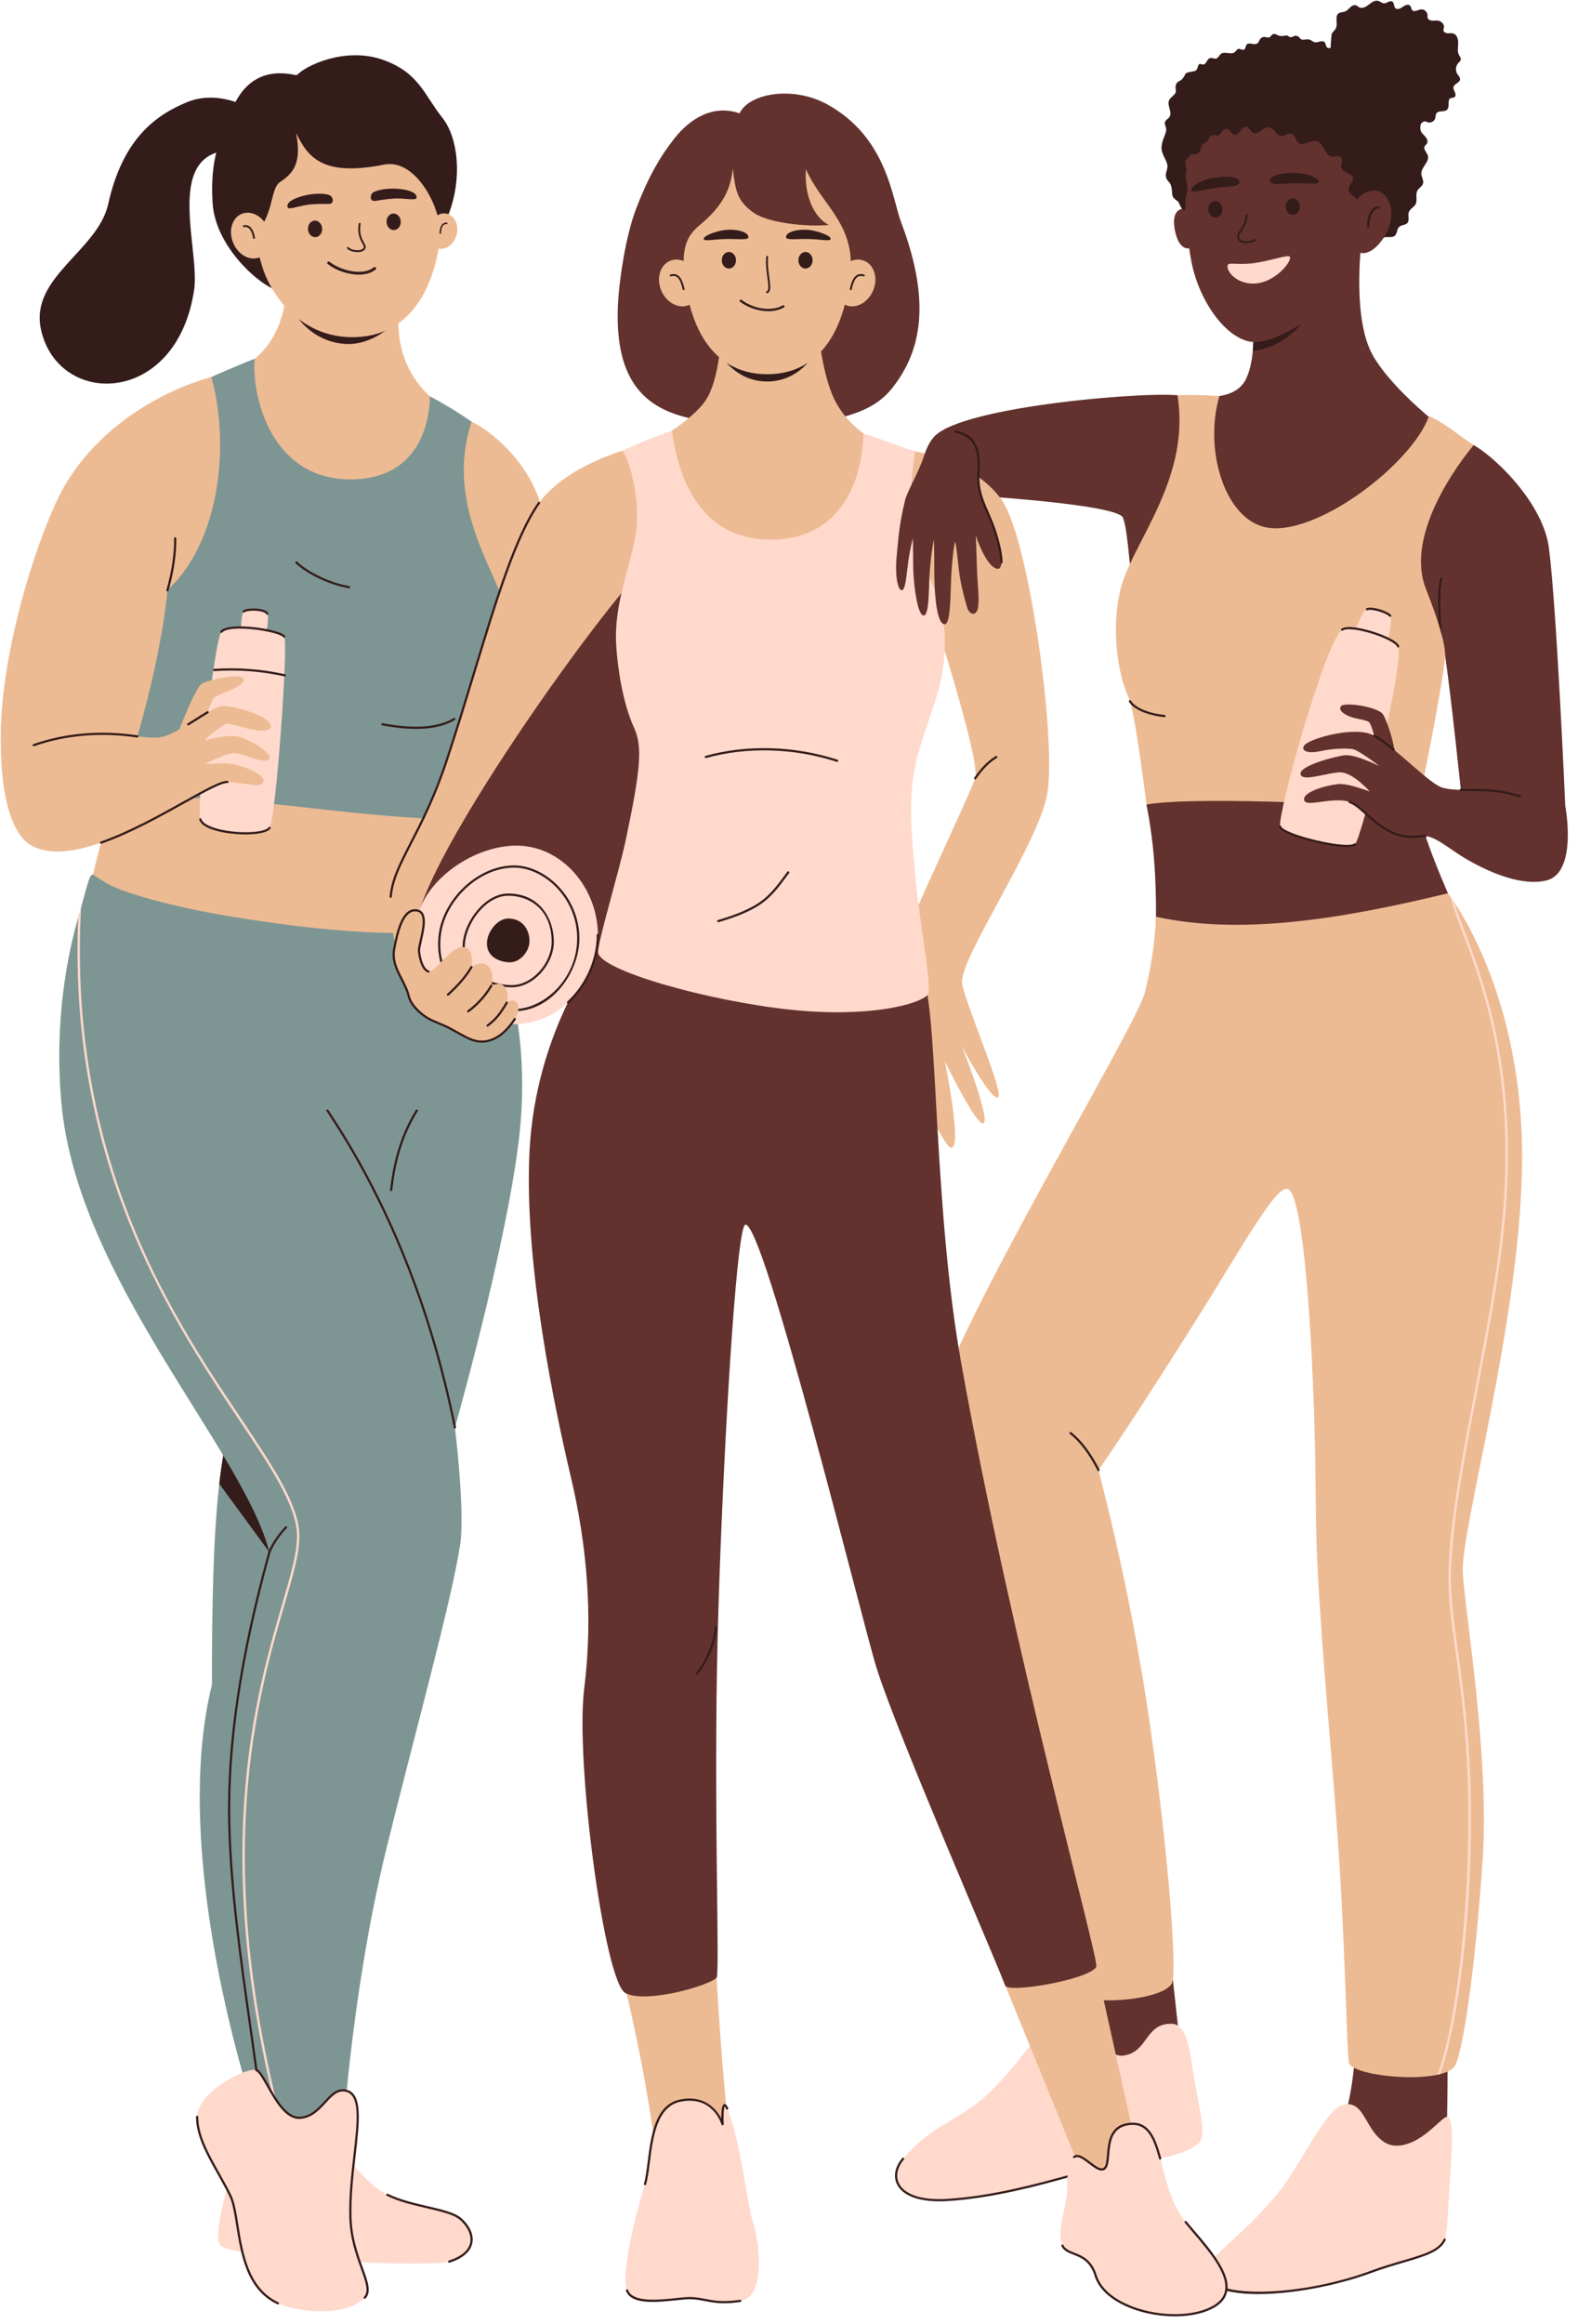<?xml version="1.0" encoding="UTF-8" standalone="no"?><svg xmlns="http://www.w3.org/2000/svg" xmlns:xlink="http://www.w3.org/1999/xlink" fill="#000000" height="490.5" preserveAspectRatio="xMidYMid meet" version="1" viewBox="84.4 5.5 333.2 490.5" width="333.2" zoomAndPan="magnify"><defs><clipPath id="a"><path d="m328.489,198.972c17.766,3.919,38.805.586,61.65-4.945,0,0,16.468,20.698,15.634,58.478-.733,33.234-13.032,76.068-12.496,84.965.536,8.897,5.677,38.632,4.182,60.736-1.553,22.962-4.326,41.929-6.124,43.677-3.529,3.43-20.429,1.966-22.049-.847-.53-.92-.695-25.224-2.751-52.158-1.133-14.84-2.931-34.246-3.821-50.373-.607-11.002-.428-20.253-.71-30.348-.849-30.354-3.044-51.076-5.702-51.741s-9.642,12.38-20.204,29.074c-5.86,9.262-12.574,19.837-19.734,30.264,1.453,5.836,6.394,24.742,10.118,48.805,4.046,26.143,6.779,57.423,5.305,59.646-2.52,3.8-19.133,4.54-20.072,1.864s-33.318-108.89-29.888-123.178c4.222-17.593,42.385-80.514,44.282-87.84,2.238-8.646,2.381-16.081,2.381-16.081Z" fill="#edbb93"/></clipPath><clipPath id="b"><path d="m193.907,246.488c-2.869,23.174-13.45,60.263-13.45,60.263,0,0,2.173,17.637,1.111,24.729-1.765,11.788-10.09,41.792-15.678,64.593-7.489,30.699-9.296,62.871-9.296,62.871l-15.797,5.477c-1.025-21.162-7.414-48.937-7.992-74.159-.447-19.895,3.819-40.386,8.476-57.17-5.384-21.385-40.517-57.617-43.907-94.725-1.602-17.548,1.341-31.817,3.782-40.107,1.49-5.03,2.096-8.481,2.866-8.154.733.312,2.484,1.899,5.88,3.168,5.402,2.019,14,4.091,21.975,5.435,28.582,4.819,44.253,4.248,54.932,2.121.248-.049,2.179,2.925,4.08,8.569,2.571,7.731,5.067,20.454,3.018,37.089Z" fill="#7e9693"/></clipPath></defs><g><g><g><g id="change1_9"><path d="m389.859,457.622c-5.16,5.086-14.263,8.079-18.853,5.483-2.88-1.629-4.471-3.04-4.471-6.057,3.244-6.818,3.634-14.664,4.211-19.153,0,0,14.849,1.819,19.191,2.175.224-.13.108,8.648-.079,17.552Z" fill="#63322e"/></g><g id="change2_10"><path d="m389.457,478.157c-1.637,3.472-7.417,3.803-15.604,6.826-13.293,4.907-30.733,6.126-34.179,1.699-2.943-3.763,5.193-6.911,14.528-18.276,4.581-5.577,10.138-17.934,13.821-18.729,3.19-.689,4.086,2.116,5.868,4.903,2.211,3.457,4.624,4.603,8.333,3.142s6.853-5.528,7.738-5.493c1.549.06.968,7.565.61,12.977-.363,5.485-.526,11.703-1.115,12.951Z" fill="#ffd9cc"/></g><g id="change3_41"><path d="m389.556,477.946c-.115-.051-.256-.004-.31.111-1.079,2.292-4.044,3.162-8.532,4.477-2.049.6-4.371,1.283-6.942,2.23-13.58,5.015-30.695,5.91-33.914,1.774-.079-.102-.226-.118-.327-.04-.102.078-.12.226-.041.327,1.535,1.972,5.535,2.829,10.588,2.829,7.178,0,16.482-1.732,23.855-4.453,2.555-.942,4.869-1.621,6.911-2.219,4.443-1.303,7.654-2.245,8.823-4.724.055-.116.005-.257-.112-.311Z" fill="#341c1b"/></g></g><g><g id="change1_15"><path d="M314.474 423.837L299.364 450.976 334.617 446.598 331.798 420.951 314.474 423.837z" fill="#63322e"/></g><g id="change2_15"><path d="m275.096,461.087c6.382-7.612,12.313-7.884,19.115-14.816,8.039-8.195,10.993-15.492,15.601-15.492,8.507,0,7.037,9.256,11.887,8.528,5.177-.777,4.424-6.725,10.012-6.7,3.554.016,3.856,5.901,5.016,12.532.898,5.133,2.253,10.577,1.166,12.158-2.492,3.625-14.957,4.806-20.137,5.57-5.179.764-19.137,6.013-33.226,6.922-10.499.678-12.898-4.569-9.433-8.702Z" fill="#ffd9cc"/></g><g id="change3_44"><path d="m317.721,462.636c-1.676.247-4.219.948-7.438,1.836-6.847,1.886-16.225,4.47-25.77,5.085-5.315.353-9.06-.837-10.276-3.236-.771-1.523-.393-3.376,1.037-5.083.083-.098.07-.246-.029-.327-.096-.08-.246-.067-.327.029-1.556,1.856-1.956,3.893-1.096,5.59,1.161,2.29,4.381,3.551,8.956,3.551.568,0,1.158-.02,1.766-.058,9.593-.62,18.997-3.211,25.864-5.101,3.204-.884,5.734-1.581,7.381-1.823.127-.02.216-.138.196-.266-.019-.126-.142-.216-.264-.196Z" fill="#341c1b"/></g></g><g id="change1_14"><path d="m326.481,175.301c2.36,11.975,2.258,22.331,1.619,37.76,24.34,3.127,48.165,4.073,70.806,0-6.744-14.134-13.062-27.799-15.173-36.832-14.618-3.926-51.298-6.043-57.252-.928Z" fill="#63322e"/></g><g><g id="change4_1"><path d="m328.489,198.972c17.766,3.919,38.805.586,61.65-4.945,0,0,16.468,20.698,15.634,58.478-.733,33.234-13.032,76.068-12.496,84.965.536,8.897,5.677,38.632,4.182,60.736-1.553,22.962-4.326,41.929-6.124,43.677-3.529,3.43-20.429,1.966-22.049-.847-.53-.92-.695-25.224-2.751-52.158-1.133-14.84-2.931-34.246-3.821-50.373-.607-11.002-.428-20.253-.71-30.348-.849-30.354-3.044-51.076-5.702-51.741s-9.642,12.38-20.204,29.074c-5.86,9.262-12.574,19.837-19.734,30.264,1.453,5.836,6.394,24.742,10.118,48.805,4.046,26.143,6.779,57.423,5.305,59.646-2.52,3.8-19.133,4.54-20.072,1.864s-33.318-108.89-29.888-123.178c4.222-17.593,42.385-80.514,44.282-87.84,2.238-8.646,2.381-16.081,2.381-16.081Z" fill="#edbb93"/></g><g clip-path="url(#a)" id="change2_1"><path d="m393.788,202.377c-1.742-4.614-3-7.947-2.874-10.343.007-.138-.099-.255-.237-.263-.135-.016-.254.099-.263.236-.131,2.5,1.143,5.875,2.906,10.546,3.893,10.309,10.407,27.563,8.696,55.497-.789,12.897-3.528,27.138-6.179,40.91-2.694,14.007-5.239,27.238-5.554,38.001-.156,5.352.564,10.555,1.476,17.143.85,6.138,1.812,13.095,2.36,22.222,1.565,26.011-2.261,64.55-8.956,72.445-.09.105-.076.263.028.352.048.04.104.06.162.06.07,0,.142-.03.19-.088,6.341-7.476,10.835-43.535,9.075-72.798-.55-9.146-1.515-16.114-2.365-22.261-.908-6.564-1.626-11.75-1.471-17.06.312-10.724,2.854-23.935,5.545-37.921,2.652-13.788,5.396-28.045,6.188-40.975,1.717-28.04-4.822-45.357-8.729-55.704Z" fill="#ffd9cc"/></g></g><g id="change3_43"><path d="m316.57,315.648c-1.846-3.586-3.796-6.163-5.964-7.879-.099-.08-.246-.064-.327.038-.079.1-.063.246.038.326,2.115,1.675,4.025,4.204,5.839,7.73.042.08.123.126.207.126.036,0,.073-.009.106-.025.115-.06.159-.2.101-.315Z" fill="#341c1b"/></g></g><g><g id="change1_2"><path d="m327.528,128.161c-.242.447-.484.894-.726,1.341-.745,1.36-1.528,2.664-2.347,3.912,0,0-.335-2.012-.95-4.732-.559-2.515-1.087-13.367-2.242-14.261-3.931-3.018-38.424-4.777-38.424-4.777l-1.29-11.839c5.474-6.77,48.239-9.979,52.481-8.726,5.978,1.765,1.732,23.453-6.501,39.082Z" fill="#63322e"/></g><g><g id="change1_7"><path d="m389.64,96.33s-20.96,37.62-40.26,30.34c-19.32-7.26-10.81-37.48-10.81-37.48,0,0,6.6.78,8.83-3.52.9-1.71,1.33-3.99,1.53-6.07v-.02c.02-.22.04-.44.06-.65.05-.73.08-1.42.08-2.06v-.01c0-.2-.01-.39-.01-.58v-.04c0-1.49-.09-2.49-.09-2.49l22.876-16.824s-1.983,16.083,2.537,23.763c4.53,7.67,15.257,15.642,15.257,15.642Z" fill="#63322e"/></g><g id="change1_8"><path d="m414.914,175.589l-21.423,2.962s-.242-2.533-.633-6.352c-.074-.671-.149-1.397-.224-2.142-1.118-10.488-2.98-27.384-3.912-30.681-1.378-4.862-9.799-21.106-9.799-21.106l15.294-19.504c4.471,1.714,15.909,12.313,17.231,22.298,1.621,12.127,3.465,54.525,3.465,54.525Z" fill="#63322e"/></g><g id="change3_13"><path d="m388.946,127.67c.035-.124-.036-.253-.16-.287-.129-.036-.254.036-.287.16-.745,2.64-.416,8.707-.008,13.331.011.122.112.213.232.213h.02c.128-.013.223-.126.212-.253-.579-6.578-.582-11.13-.008-13.164Z" fill="#341c1b"/></g><g id="change4_13"><path d="m341.88,89.087c-3.312,11.222,1.081,26.094,9.986,27.74,10.439,1.93,30.611-13.307,34.277-23.526,3.462,1.549,6.124,3.988,9.438,6.137,0,0-15.14,17.454-10.11,30.293,3.01,7.684,4.104,11.871,4.066,14.123-.074,4.38-5.804,32.374-5.804,32.374-17.266-1.297-48.467-2.558-57.252-.928,0,0-2.406-19.644-3.759-22.575-2.881-6.243-3.687-17.063-1.268-24.425,3.082-9.378,14.317-22.561,11.576-39.384,2.576-.104,5.466-.06,8.85.17Z" fill="#edbb93"/></g><g id="change3_14"><path d="m330.321,156.389c-4.213-.442-6.473-1.906-7.128-3.025-.065-.111-.21-.149-.318-.082-.111.064-.148.207-.084.318.935,1.597,3.871,2.872,7.48,3.251.008.002.016.002.025.002.118,0,.219-.089.232-.209.013-.127-.08-.242-.207-.255Z" fill="#341c1b"/></g></g><g><g id="change2_3"><path d="m379.627,141.913c-.647-1.773-10.083-4.849-11.832-3.529-3.67,2.77-13.704,39.045-13.088,41.594.436,1.807,14.15,5.124,15.797,3.722,1.448-1.233,10.426-38.221,9.124-41.787Z" fill="#ffd9cc"/></g><g id="change3_9"><path d="m370.681,183.549c-.084-.096-.23-.109-.328-.025-.963.815-7.17-.229-11.575-1.663-2.704-.879-3.761-1.594-3.844-1.937-.03-.126-.153-.209-.281-.171-.125.029-.202.155-.172.28.16.662,1.557,1.428,4.152,2.272,3.104,1.01,7.53,1.961,10.116,1.961.906,0,1.586-.116,1.906-.389.098-.082.11-.229.026-.327Z" fill="#341c1b"/></g><g id="change2_4"><path d="m370.551,138.775s1.386-4.302,2.503-4.705,4.174.57,4.898,1.391c.514.583-.467,5.393-.467,5.393l-6.934-2.079Z" fill="#ffd9cc"/></g><g fill="#341c1b" id="change3_3"><path d="m373.133,134.288c1-.358,3.988.582,4.644,1.328.046.051.11.078.175.078.055,0,.11-.02.154-.058.096-.086.106-.233.021-.329-.782-.888-3.941-1.892-5.152-1.455-.121.044-.184.176-.14.297.044.124.177.189.298.14Z"/><path d="m373.815,138.652c-1.139-.337-4.953-1.364-6.16-.453-.103.076-.124.224-.045.326.076.102.225.126.326.045.676-.508,2.933-.302,5.748.528,2.983.882,5.445,2.127,5.725,2.896.035.095.125.153.219.153.026,0,.054-.004.08-.015.121-.044.183-.176.139-.298-.396-1.084-3.315-2.379-6.031-3.182Z"/></g></g><g><g id="change1_11"><path d="m414.918,175.595l-8.679-1.963c-6.356-2.116-13.417-.858-17.137-1.855-2.101-.563-6.365-4.765-10.254-7.964-.459-2.988-1.795-6.579-2.416-7.54-1.036-1.605-8.158-2.677-8.869-1.744-.47.616-.054,1.296,1.453,2.026s3.857.78,4.51,1.398c.269.255.726,1.602,1.046,2.837-.518-.272-1.009-.486-1.444-.588-4.174-.975-11.364,1.027-13.004,2.31-1.276.999-.314,2.252,2.987,1.533,3-.653,5.544-.607,6.812-.473s5.735,3.602,5.735,3.602c0,0-5.112-2.542-7.302-2.281-2.191.261-9.657,2.247-9.343,3.993.314,1.745,5.689-.372,8.375-.386s6.244,4.049,6.244,4.049c0,0-4.266-1.635-6.273-1.584s-7.783,1.464-7.595,3.296c.188,1.843,6.004-.742,9.602.488,3.598,1.23,7.028,8.54,15.284,7.219,2.49-.398,5.612,2.671,9.578,4.953,5.356,3.082,11.857,5.598,16.721,4.388,6.642-1.653,3.97-15.715,3.97-15.715Z" fill="#63322e"/></g><g fill="#341c1b" id="change3_31"><path d="m378.534,163.922c.044.035.096.053.148.053.067,0,.134-.029.18-.086.082-.098.067-.246-.032-.327-1.809-1.488-3.028-2.403-4.154-2.993-.112-.058-.254-.016-.315.098-.059.113-.015.255.098.313,1.097.577,2.291,1.475,4.074,2.942Z"/><path d="m405.4,173.315c-.236-.06-.509-.135-.811-.216-.99-.271-2.22-.608-3.466-.788-2.153-.309-4.43-.315-6.259-.32-.732-.002-1.407-.004-1.997-.024-.127-.018-.236.095-.241.226-.005.127.096.236.225.24.595.02,1.275.022,2.012.024,1.816.005,4.074.011,6.193.317,1.219.175,2.434.508,3.411.775.306.084.582.158.82.218.019.005.038.007.057.007.105,0,.199-.071.226-.176.032-.124-.044-.251-.168-.282Z"/><path d="m385.448,181.719c-.29-.033-.568-.024-.837.02-5.468.871-8.799-2.134-11.475-4.55-1.333-1.204-2.486-2.245-3.697-2.66-.125-.045-.255.022-.296.146-.042.12.023.253.145.295,1.122.384,2.24,1.393,3.536,2.565,2.413,2.179,5.343,4.826,9.871,4.826.63,0,1.293-.051,1.989-.164.229-.035.468-.038.717-.016.134.036.242-.08.256-.207.013-.127-.08-.242-.208-.255Z"/></g></g></g><g><g id="change3_28"><path d="m362.3,68.59c-1.06,2.88-5.04,9.93-13.37,10.99.02-.22.04-.44.06-.65.05-.73.08-1.42.08-2.06v-.01c2.13-1.22,9.8-5.64,13.23-8.27Z" fill="#341c1b"/></g><g id="change1_3"><path d="m337.791,53.153c.448,2.297-.525,4.42-2.172,4.741s-2.691-1.491-3.139-3.788-.13-4.21,1.517-4.531c1.648-.321,3.347,1.281,3.795,3.578Z" fill="#63322e"/></g><g id="change1_4"><path d="m336.05,32.065c-2.324,8.146-1.894,18.555-.147,28.29,1.631,9.089,7.942,17.342,13.472,17.342s16.675-7.873,19.63-11.836c2.955-3.963,5.71-20.26,2.936-31.843-1.327-5.543-9.046-8.789-17.002-9.441-8.669-.711-17.251,1.75-18.888,7.488Z" fill="#63322e"/></g><g id="change3_29"><path d="m392.327,18.792c.204-.218.473-.412.523-.706.059-.344-.206-.646-.369-.954-.396-.746-.208-1.649-.18-2.493.028-.844-.256-1.86-1.069-2.087-.368-.103-.759-.013-1.141-.027-.382-.015-.818-.2-.891-.574-.046-.235.066-.469.095-.706.092-.757-.705-1.376-1.467-1.413-.378-.018-.758.062-1.133.02-.376-.042-.776-.256-.861-.624-.04-.174-.005-.356-.007-.535-.011-.697-.714-1.3-1.404-1.204-.645.089-1.399.637-1.837.156-.226-.248-.192-.653-.405-.912-.371-.453-1.099-.142-1.571.205-.472.347-1.165.697-1.579.283-.363-.363-.197-1.087-.625-1.37-.516-.342-1.134.362-1.753.351-.443-.008-.79-.382-1.215-.507-.726-.214-1.434.324-2.028.793-.594.469-1.407.916-2.062.537-.191-.111-.344-.284-.547-.372-.431-.188-.928.064-1.278.379-.349.315-.65.709-1.085.886-.441.18-.975.114-1.366.385-.909.629-.128,2.131-.581,3.14-.186.413-.566.702-.836,1.066-.108.146-.219,1.508-.293,3.103-.238.044-.473.078-.668-.045-.376-.237-.294-.842-.602-1.163-.521-.543-1.447.198-2.171-.009-.308-.088-.54-.341-.83-.474-.56-.258-1.349.016-1.727-.062-.604-.125-.373-.512-1.148-.793-.58-.21-1.034.638-1.726.101s-1.128.351-2.405-.301c-1.277-.652-1.135.483-1.79.551-.289.03-.569-.106-.859-.126-.35-.023-.706.137-.921.414-.24.309-.316.752-.64.971-.655.445-1.768-.362-2.259.259-.244.309-.171.847-.521,1.028-.368.191-.8-.229-1.205-.141-.339.074-.499.458-.766.68-.771.64-2.091-.238-2.897.357-.389.287-.558.866-1.023.997-.436.123-.906-.227-1.337-.089-.644.207-.734,1.333-1.41,1.35-.179.005-.347-.081-.523-.116-.686-.135-.517.972-.989,1.354-.472.382-1.978.213-2.266.806-.288.592-.622,1.159-1.222,1.43-.983.443-.869,1.241-.777,2.054.097.855-1.141,1.274-1.449,2.078-.425,1.106.768,2.471.107,3.455-.277.412-.83.635-.958,1.115-.12.449.196.891.259,1.351.146,1.064-1.111,2.573-.967,4.353.084,1.033.818,1.97,1.13,2.958.403,1.278-.475,1.785-.168,3.03.213.867.904.784,1.136,2.129.232,1.345-.016,1.622.513,2.207.226.25.504.449.779.644.443.316.718,2.092,1.542,1.857.357-.101-.136-2.089.301-3.2.649-1.652-.287-3.555-.15-4.035.101-.354.202-.713.196-1.081-.015-.936-.599-1.858.104-2.476.181-.159.368-.446.519-.635.467-.583,1.17-.133,1.792-.548.945-.63.217-1.805,1.387-2.111,1.176-.308.567-2.195,2.6-1.596.721.213,1.17-1.604,2.096-1.436.926.168,1.06,1.449,1.834,1.263,1.012-.243,1.455-1.999,2.442-1.67.533.178.685.888,1.162,1.185.552.344,1.269.004,1.794-.38.525-.384,1.111-.843,1.75-.72,1.002.192,1.366,1.671,2.376,1.815.801.115,1.58-.704,2.34-.428.772.281.815,1.424,1.48,1.906,1.077.781,2.548-.742,3.831-.391,1.519.415,1.615,3.058,3.176,3.263.643.084,1.416-.292,1.881.161.574.559-.123,1.566.151,2.319.361.992,2.103.91,2.375,1.93.241.904-.959,1.65-.896,2.584.083,1.243,2.226,1.609,2.172,2.854-.021.475-.388.878-.426,1.352-.103,1.318,2.236,1.969,1.92,3.253-.197.8,1.103.71,1.275,1.282.172.572-.513,1.189-.146,1.684.367.495,1.118.655,1.654.351.306-.173.532-.467.845-.625.772-.389,1.86.13,2.498-.453.51-.466.386-1.365.885-1.843.476-.454,1.328-.339,1.757-.838.513-.596.035-1.55.3-2.291.25-.698,1.086-1.021,1.429-1.68.45-.865-.09-2.007.381-2.861.313-.567,1.018-.886,1.191-1.51.185-.668-.331-1.328-.368-2.021-.076-1.413,1.805-2.535,1.375-3.883-.216-.677-.996-1.301-.665-1.929.113-.215.336-.351.467-.555.299-.467.018-1.092-.35-1.507-.368-.415-.839-.784-.983-1.32-.119-.445-.024-.894.042-1.347.248-.238.494-.525.833-.534.23-.006.439.125.659.194.635.198,1.392-.217,1.568-.859.094-.345.044-.74.245-1.036.468-.691,1.729-.179,2.286-.801.59-.66-.084-2.078.735-2.412.244-.1.543-.037.766-.178.328-.209.28-.706.122-1.061-.158-.355-.392-.723-.304-1.102.166-.719,1.342-.896,1.39-1.633.027-.411-.33-.729-.559-1.071-.476-.71-.391-1.745.193-2.369Z" fill="#341c1b"/></g><g><g id="change1_13"><path d="m377.826,52.939c-.963,3.232-3.904,6.587-6.223,5.896-2.318-.691-3.136-5.166-2.173-8.398.963-3.232,3.624-5.293,5.942-4.602s3.417,3.871,2.454,7.104Z" fill="#63322e"/></g><g id="change3_18"><path d="m375.449,49.007c-1.188.04-2.391,1.523-2.391,4.28,0,.138.112.25.25.25s.25-.112.25-.25c0-2.414.983-3.75,1.908-3.78.138-.005.246-.121.241-.258-.005-.138-.111-.245-.259-.242Z" fill="#341c1b"/></g></g><g><g id="change2_9"><path d="m343.699,61.336c.247-.431,2.537.101,5.41-.291,3.236-.442,7.104-1.767,7.566-1.422.872.651-3.026,5.826-7.811,5.725-3.719-.079-5.775-2.947-5.165-4.012Z" fill="#ffd9cc"/></g><g id="change3_35"><path d="m349.706,56.063c-.046-.1-.166-.143-.266-.096-1.001.47-2.219.587-2.892.28-.263-.12-.429-.299-.495-.532-.125-.445.155-.871.544-1.462.495-.753,1.174-1.785,1.245-3.395.005-.11-.081-.204-.191-.208-.098.005-.204.081-.209.191-.065,1.5-.683,2.438-1.179,3.193-.413.628-.771,1.17-.595,1.791.098.346.345.618.713.787.321.146.701.208,1.1.208.737,0,1.536-.212,2.129-.49.1-.047.143-.166.096-.266Z" fill="#341c1b"/></g><g id="change3_36"><ellipse cx="341.027" cy="49.678" fill="#341c1b" rx="1.5" ry="1.75" transform="rotate(-6.647 341.006 49.677)"/></g><g id="change3_37"><path d="m335.94,45.654c-.194-.702,1.951-2.1,4.231-2.524,1.646-.306,3.099-.459,4.48-.234,1.715.279,2.043,1.459.408,1.835-.822.189-2.096.199-3.705.391-2.525.301-5.218,1.238-5.413.532Z" fill="#341c1b"/></g><g id="change3_38"><ellipse cx="357.38" cy="49.1" fill="#341c1b" rx="1.5" ry="1.75"/></g><g id="change3_39"><path d="m362.889,43.882c.087-.723-2.244-1.784-4.561-1.861-1.673-.055-3.133.011-4.464.44-1.654.533-1.801,1.748-.128,1.875.841.064,2.102-.117,3.722-.169,2.541-.081,5.345.442,5.432-.285Z" fill="#341c1b"/></g></g></g></g><g><g><g id="change4_10"><path d="m109.361,171.996c-3.954,10.737-6.676,22.653-8.597,35.339l90.482,10.387c-5.936-15.952-6.859-25.839-4.598-39.132-25.336-10.618-50.573-17.539-77.287-6.593Z" fill="#edbb93"/></g><g><g id="change5_2"><path d="m164.922,313.234l-11.363,140.96-15.275-2.366c-4.583-13.99-17.064-58.791-9.128-90.794-.019-15.946.242-30.979,1.546-42.379.522-4.62,1.229-8.662,2.142-11.904l2.962.596,29.116,5.887Z" fill="#7e9693"/></g><g id="change3_17"><path d="m141.282,333.091l-10.581-14.437c.522-4.62,1.229-8.662,2.142-11.904l2.962.596c2.72,9.761,5.477,25.744,5.477,25.744Z" fill="#341c1b"/></g><g><g id="change5_3"><path d="m193.907,246.488c-2.869,23.174-13.45,60.263-13.45,60.263,0,0,2.173,17.637,1.111,24.729-1.765,11.788-10.09,41.792-15.678,64.593-7.489,30.699-9.296,62.871-9.296,62.871l-15.797,5.477c-1.025-21.162-7.414-48.937-7.992-74.159-.447-19.895,3.819-40.386,8.476-57.17-5.384-21.385-40.517-57.617-43.907-94.725-1.602-17.548,1.341-31.817,3.782-40.107,1.49-5.03,2.096-8.481,2.866-8.154.733.312,2.484,1.899,5.88,3.168,5.402,2.019,14,4.091,21.975,5.435,28.582,4.819,44.253,4.248,54.932,2.121.248-.049,2.179,2.925,4.08,8.569,2.571,7.731,5.067,20.454,3.018,37.089Z" fill="#7e9693"/></g><g clip-path="url(#b)" id="change2_11"><path d="m144.412,344.37c1.946-6.668,3.352-11.486,3.19-15.176-.278-6.363-5.595-14.303-12.326-24.354-8.97-13.393-20.132-30.062-27.252-53.082-8.447-27.311-8.972-56.461-1.602-89.119l-.488-.11c-7.39,32.746-6.862,61.981,1.611,89.377,7.143,23.091,18.802,40.5,27.314,53.213,6.688,9.986,11.971,17.874,12.242,24.097.158,3.607-1.238,8.392-3.17,15.014-6.045,20.713-17.295,59.268,4.49,126.482l.477-.154c-21.738-67.068-10.517-105.527-4.487-126.188Z" fill="#ffd9cc"/></g></g><g fill="#341c1b" id="change3_25"><path d="m153.743,239.754c-.07-.107-.214-.135-.323-.065-.107.073-.136.216-.065.324,12.751,19.149,21.794,41.619,26.876,66.785.023.111.119.187.228.187.015,0,.031-.002.046-.005.126-.025.207-.147.182-.273-5.095-25.228-14.16-47.753-26.946-66.953Z"/><path d="m166.98,256.88c.008.002.016.002.025.002.118,0,.219-.089.232-.209.676-6.469,2.483-12.076,5.372-16.665.068-.109.035-.253-.074-.32-.107-.071-.251-.036-.321.073-2.926,4.65-4.757,10.324-5.441,16.866-.013.127.08.242.207.255Z"/><path d="m144.626,327.669c-1.649,1.766-2.85,3.564-3.566,5.341-.003.006.002.012,0,.019,0,0,0,0-.001.001-6.081,21.919-8.858,40.64-8.485,57.237.319,13.933,2.389,28.494,4.39,42.576,1.617,11.373,3.144,22.117,3.602,31.59.006.126.109.222.233.222h.011c.129-.007.228-.116.222-.244-.46-9.496-1.988-20.249-3.607-31.634-1.999-14.069-4.067-28.616-4.385-42.521-.372-16.549,2.399-35.226,8.468-57.102,0-.002-.001-.003,0-.005.698-1.713,1.86-3.449,3.459-5.164.088-.093.083-.24-.011-.329-.095-.087-.242-.082-.329.013Z"/></g></g><g><g id="change2_6"><path d="m154.167,455.781s6.195,10.006,12.028,12.919c5.162,2.578,12.869,2.88,15.422,5.076,2.917,2.51,4.131,6.952-2.371,9.029-3.84,1.227-45.571-.438-48.25-3.43-2.679-2.991,5.711-25.188,5.711-25.188l17.46,1.594Z" fill="#ffd9cc"/></g><g id="change3_11"><path d="m181.768,473.6c-1.368-1.177-4.052-1.801-7.161-2.521-2.741-.637-5.85-1.359-8.309-2.587-.113-.055-.255-.011-.312.106-.057.115-.011.255.105.313,2.508,1.252,5.644,1.979,8.412,2.621,2.922.679,5.681,1.319,6.962,2.421,1.68,1.446,2.528,3.309,2.212,4.863-.332,1.63-1.889,2.934-4.502,3.768-.123.04-.19.171-.151.293.032.098.124.162.222.162.024,0,.047-.004.071-.011,3.516-1.122,4.56-2.86,4.816-4.119.356-1.745-.528-3.729-2.364-5.308Z" fill="#341c1b"/></g></g><g><g id="change2_5"><path d="m147.925,452.447c4.687-.478,5.965-6.709,9.675-5.677,4.936,1.372.444,14.723.792,26.725.258,8.92,5.342,14.425,3.03,16.92-3.814,4.115-14.099,3.15-18.334,1.189-9.208-4.265-7.708-17.989-10.081-22.778-3.004-6.064-6.981-11.219-6.981-16.568s10.578-10.565,12.501-9.873,4.711,10.541,9.398,10.063Z" fill="#ffd9cc"/></g><g fill="#341c1b" id="change3_27"><path d="m134.732,475.08c-.419-2.618-.782-4.879-1.516-6.36-.801-1.619-1.674-3.174-2.517-4.679-2.283-4.073-4.44-7.921-4.44-11.785,0-.129-.105-.233-.233-.233s-.233.104-.233.233c0,3.986,2.186,7.884,4.499,12.012.84,1.501,1.71,3.051,2.507,4.659.702,1.417,1.06,3.646,1.473,6.227.973,6.074,2.185,13.633,8.718,16.658.032.015.065.022.098.022.087,0,.172-.049.211-.135.055-.116.004-.255-.113-.309-6.31-2.922-7.5-10.346-8.455-16.311Z"/><path d="m161.029,484.116c-1.015-2.803-2.279-6.294-2.404-10.629-.127-4.395.402-9.014.869-13.091.828-7.224,1.482-12.931-1.83-13.851-2.034-.568-3.379.895-4.801,2.443-1.357,1.475-2.76,3.003-4.961,3.227-2.828.291-5.006-3.52-6.731-6.585-1.003-1.781-1.796-3.189-2.564-3.466-.121-.051-.255.018-.298.14-.044.12.019.253.14.297.606.218,1.437,1.695,2.317,3.258,1.722,3.058,3.848,6.838,6.822,6.838.119,0,.24-.007.362-.02,2.377-.242,3.907-1.906,5.256-3.375,1.381-1.503,2.575-2.796,4.332-2.31,2.93.815,2.296,6.347,1.493,13.351-.468,4.091-1,8.728-.871,13.158.127,4.408,1.405,7.939,2.432,10.775,1.011,2.792,1.742,4.812.659,5.98-.087.095-.082.242.013.329.045.042.102.062.158.062.063,0,.125-.025.171-.075,1.275-1.375.504-3.506-.564-6.456Z"/></g></g></g><g><g id="change4_14"><path d="m119.543,131.677l23.092-12.425-10.934-34.819c-6.541,1.201-25.223,7.724-34.502,25.104l22.344,22.14Z" fill="#edbb93"/></g><g id="change4_15"><path d="m182.828,94.053c4.391,1.344,15.824,10.284,16.708,23.041,1.413,20.387.051,44.806.051,44.806l-16.497,1.055c-3.737-26.683-7.564-54.957-.262-68.902Z" fill="#edbb93"/></g><g id="change4_16"><path d="m168.556,69.873c-.432,6.829.04,17.759,14.273,24.179l-4.998,35.232-38.564-1.217-6.579-43.952c8.884-2.767,12.036-10.973,12.314-18.947l23.554,4.704Z" fill="#edbb93"/></g><g id="change5_1"><path d="m183.98,94.506c-2.982-2.101-6.356-4.08-8.804-5.364-.02,4.911-1.998,17.729-17.095,17.527-16.51-.221-20.595-17.683-19.897-25.449-1.205.408-7.799,3.202-9.139,3.834,4.599,17.187.551,39.151-12.371,47.299l-6.744,34.593-1.509,7.712c23.305-3.176,46.618,3.931,78.22,3.931-.056-2.962.224-5.644.726-8.196,1.695-9.165,5.905-16.542,6.017-27.905.112-11.941-16.154-27.262-9.406-47.981Z" fill="#7e9693"/></g><g fill="#341c1b" id="change3_16"><path d="m158.153,129.205c-5.173-.953-9.419-3.613-11.011-5.168-.092-.089-.239-.087-.329.005-.09.091-.088.238.004.329,1.633,1.594,5.977,4.319,11.252,5.292.014.002.028.004.042.004.11,0,.208-.078.229-.191.023-.126-.061-.247-.187-.271Z"/><path d="m180.511,157.133c-.066-.111-.212-.146-.319-.08-4.371,2.603-10.653,1.868-14.998,1.088-.126-.024-.248.06-.27.187-.023.127.062.247.188.271,2.077.373,4.592.735,7.143.735,2.872,0,5.79-.458,8.175-1.881.11-.065.146-.209.081-.32Z"/></g></g><g><g><g id="change2_13"><path d="m131.143,138.842c-1.529,1.974-5.353,36.426-4.449,39.566.904,3.14,13.227,3.839,14.626,1.818,1.334-1.928,4.002-39.015,3.092-40.369s-11.739-2.989-13.269-1.015Z" fill="#ffd9cc"/></g><g id="change3_19"><path d="m141.452,180.035c-.107-.076-.251-.047-.325.058-.709,1.028-4.99,1.366-8.98.711-2.971-.488-4.925-1.406-5.229-2.46-.035-.126-.162-.195-.288-.16-.124.036-.195.166-.159.287.493,1.712,3.721,2.483,5.601,2.791,1.35.222,2.81.338,4.174.338,2.499,0,4.676-.391,5.266-1.242.073-.106.046-.251-.059-.324Z" fill="#341c1b"/></g><g id="change2_14"><path d="m135.184,140.109c.006-.061.069-4.957.658-5.549s4.476-.616,4.988.448-.412,5.077-.412,5.077l-5.234.025Z" fill="#ffd9cc"/></g><g fill="#341c1b" id="change3_7"><path d="m136.007,134.724c.262-.264,1.814-.473,3.235-.236.746.126,1.248.353,1.377.62.04.084.124.133.21.133.034,0,.068-.007.101-.024.116-.055.165-.195.109-.311-.205-.424-.783-.72-1.72-.877-1.297-.218-3.173-.109-3.644.367-.09.091-.09.238.002.329.09.091.239.089.329-.002Z"/><path d="m144.592,147.801c-4.909-1.097-9.957-1.474-15.013-1.132-.128.009-.225.12-.216.249.008.127.136.222.248.216,5.005-.349,10.014.033,14.878,1.121.017.004.035.005.051.005.106,0,.203-.073.227-.182.028-.126-.051-.249-.176-.278Z"/><path d="m131.326,138.983c.464-.597,2.098-.897,4.493-.811,3.786.129,7.941,1.132,8.398,1.814.045.067.119.104.194.104.045,0,.09-.013.13-.04.106-.071.135-.216.064-.322-.666-.991-5.261-1.901-8.77-2.021-1.83-.056-4.155.06-4.876.993-.079.1-.061.247.041.326.1.076.246.06.327-.042Z"/></g></g><g><g id="change4_8"><path d="m121.384,161.753s4.182-11.298,5.733-12.039,8.134-2.366,8.708-.883-5.845,3.352-6.246,3.901c-.956,1.305-2.688,7.383-2.688,7.383l-5.506,1.638Z" fill="#edbb93"/></g><g id="change4_9"><path d="m141.505,159.018c.896-1.998-7.498-4.721-10.343-4.497-2.361.185-9.393,6.302-13.342,6.639-.91.077-2.449-.042-4.417-.243,2.949-10.163,5.462-21.622,6.357-30.837l-22.561-20.543c-6.094,12.314-12.403,34.272-12.637,50.566-.169,11.797,1.769,21.358,6.64,23.931,11.6,6.128,36.928-13.707,41.213-13.508,4.285.199,6.913,1.41,7.59,0,.678-1.41-3.973-3.319-6.307-3.732s-6.095-.005-6.095-.005c0,0,4.432-2.305,6.219-2.337,1.787-.032,6.422,2.458,7.42,1.274.998-1.184-4.344-4.341-6.783-4.807s-7.103.934-7.103.934c0,0,3.986-3.496,5.001-3.634,1.015-.138,8.251,2.797,9.147.799Z" fill="#edbb93"/></g><g fill="#341c1b" id="change3_40"><path d="m119.696,130.304c.022.005.043.009.064.009.102,0,.195-.067.224-.169,1.151-4.062,1.7-7.777,1.635-11.042-.003-.126-.106-.227-.233-.227h-.005c-.129.002-.231.109-.228.238.065,3.218-.478,6.887-1.616,10.904-.035.124.036.253.16.287Z"/><path d="m113.633,160.95c.019-.127-.069-.246-.196-.264-7.806-1.13-15.206-.508-21.993,1.856-.122.042-.186.175-.144.297.034.096.124.156.22.156.025,0,.051-.004.076-.013,6.715-2.341,14.039-2.962,21.773-1.834.128.016.246-.071.264-.198Z"/><path d="m124.14,158.603c.042,0,.084-.011.121-.035.646-.393,1.286-.799,1.906-1.19.773-.488,1.515-.957,2.197-1.361.111-.065.147-.207.082-.318-.068-.115-.212-.147-.318-.082-.686.406-1.432.877-2.209,1.368-.618.389-1.256.793-1.899,1.186-.11.067-.145.209-.078.32.045.071.121.111.199.111Z"/><path d="m132.426,170.295c-.025,0-.049-.002-.075-.002-1.443,0-4.686,1.81-9.147,4.297-5.107,2.847-11.464,6.393-17.542,8.526-.121.044-.185.176-.143.297.034.096.124.156.22.156.025,0,.052-.004.077-.013,6.115-2.148,12.491-5.703,17.615-8.561,4.238-2.363,7.599-4.237,8.913-4.237.02,0,.04,0,.059.002.147.007.237-.093.244-.222.005-.129-.094-.238-.222-.244Z"/></g></g></g><g><g fill="#341c1b" id="change3_4"><path d="m142.051,31.807c-2.685-2.812-10.744-7.812-18.196-4.73-6.365,2.633-13.518,7.527-16.606,21.479-2.19,9.895-16.59,15.412-14.205,26.443,3.575,16.538,28.602,16.328,32.34-8.25,1.46-9.601-8.365-33.678,13.399-28.965l3.267-5.977Z"/><path d="m147.095,21.403c1.473-1.875,10.072-6.15,18.167-3.277,7.648,2.715,8.701,7.423,12.51,12.181,3.809,4.758,4.435,14.908.159,23.053-11.782,3.238-34.929,13.404-34.929,13.404-3.562-.823-13.132-9.075-13.712-18.407-.598-9.632,1.742-13.796,3.668-18.781s5.527-10.151,14.137-8.174Z"/></g><g><g id="change3_2"><path d="m166.793,74.433c-1.736.845-17.487-.776-20.357-3.154,0,0,3.2,6.265,10.8,6.803,5.439.385,9.557-3.649,9.557-3.649Z" fill="#341c1b"/></g><g id="change4_5"><path d="m139.349,30.412c-6.635,10.941-.831,26.953.437,31.384s7.174,15.262,19.744,14.853c13.41-.436,16.524-13.84,17.3-17.704s3.003-26.668-7.063-34.852c-6.004-4.882-24.575-3.316-30.418,6.319Z" fill="#edbb93"/></g><g fill="#341c1b" id="change3_12"><path d="m149.878,48.652c-2.255.222-4.499,1.216-4.738.614-.755-1.905,5.947-3.551,8.787-2.607.844.337,1.238,1.977-.273,1.883,0,0-2.15-.05-3.777.11Z"/><ellipse cx="150.927" cy="53.804" rx="1.5" ry="1.75" transform="rotate(-3.562 150.914 53.8)"/><path d="m167.566,47.402c2.262-.131,4.633.504,4.775-.128.451-1.999-6.425-2.586-9.085-1.214-.781.464-.917,2.145.561,1.818,0,0,2.116-.382,3.748-.477Z"/><ellipse cx="167.522" cy="52.31" rx="1.5" ry="1.75" transform="rotate(-3.562 167.507 52.304)"/><path d="m163.749,61.956c-.105-.127-.294-.144-.423-.038-2.134,1.784-6.78.835-9.354-1.172-.131-.103-.32-.079-.421.052-.103.131-.079.319.052.421,1.742,1.359,4.298,2.245,6.557,2.245,1.379,0,2.647-.331,3.551-1.085.127-.106.145-.295.038-.423Z"/><path d="m161.265,56.706c-.427-.783-1.072-1.966-.72-3.942.019-.109-.054-.213-.162-.232-.106-.02-.213.053-.232.162-.376,2.114.31,3.372.763,4.204.205.376.368.674.296.839-.165.38-.621.512-.975.556-.9.111-1.925-.227-2.205-.592-.068-.089-.194-.104-.28-.037-.087.067-.104.193-.036.28.344.448,1.29.77,2.17.77.136,0,.27-.008.4-.024.656-.081,1.103-.355,1.293-.794.149-.345-.054-.718-.312-1.19Z"/></g></g><g id="change3_26"><path d="m175.897,31.422c-3.402-9.169-11.35-11.727-19.312-11.511-8.98.244-18.864,2.835-22.635,14.3-3.378,10.268-.664,17.39,3.833,20.985,4.448-3.473,3.598-9.839,5.691-11.228,2.765-1.835,4.721-3.968,3.449-10.393,2.672,5.598,6.107,9.119,18.572,6.67,6.719-1.32,11.578,8.834,11.718,13.242,5.12-7.78.358-17.556-1.315-22.066Z" fill="#341c1b"/></g><g><g id="change4_6"><ellipse cx="137.319" cy="55.223" fill="#edbb93" rx="3.989" ry="4.96" transform="rotate(-22.281 137.322 55.224)"/></g><g id="change3_5"><path d="m137.057,53.258c-.354-.239-.758-.31-1.204-.21-.107.024-.176.132-.151.239.024.108.133.173.239.151.333-.076.634-.024.892.15.483.327.831,1.075,1.005,2.162.016.098.101.168.197.168.01,0,.021,0,.031-.003.109-.017.184-.12.166-.229-.191-1.199-.598-2.039-1.175-2.43Z" fill="#341c1b"/></g></g><g><g id="change4_20"><ellipse cx="177.857" cy="54.283" fill="#edbb93" rx="3.79" ry="3.049" transform="rotate(-75.271 177.858 54.283)"/></g><g id="change3_20"><path d="m178.749,52.489c-.344-.032-.648.063-.893.281-.397.354-.621,1.031-.645,1.958-.003.084.063.154.148.157h.004c.083,0,.15-.066.152-.149.022-.84.21-1.441.543-1.738.18-.159.404-.227.662-.204.088.007.159-.054.166-.139.008-.084-.055-.158-.139-.166Z" fill="#341c1b"/></g></g></g></g><g><g><g id="change4_2"><path d="m168.145,205.987s-1.632-6.245-1.245-11.23c.549-7.067,6.614-13.053,11.823-28.784,7.303-22.057,12.508-44.79,19.489-54.333,5.965-8.154,19.228-11.493,19.228-11.493,4.245,7.473,7.086,15.725,5.395,26.494,0,0-10.376,8.453-12.192,12.953-5.619,13.921-34.242,66.394-34.242,66.394h-8.256Z" fill="#edbb93"/></g><g id="change3_1"><path d="m198.347,111.45c-.106-.075-.251-.049-.325.055-4.939,6.957-9.019,20.384-13.742,35.93-1.83,6.025-3.723,12.256-5.779,18.465-2.555,7.717-5.314,13.08-7.531,17.388-2.334,4.535-4.019,7.812-4.302,11.452-.01.129.086.24.214.251h.018c.121,0,.223-.093.232-.215.276-3.546,1.944-6.787,4.252-11.275,2.225-4.322,4.994-9.703,7.56-17.455,2.057-6.214,3.951-12.447,5.782-18.476,4.712-15.507,8.78-28.899,13.677-35.796.075-.106.049-.249-.055-.324Z" fill="#341c1b"/></g></g><g><g id="change4_17"><path d="m277.334,100.701s13.104,1.994,18.789,10.641c5.686,8.647,11.512,51.164,9.347,62.023-2.165,10.859-18.839,34.992-17.917,39.784.922,4.792,9.202,23.641,7.509,23.974s-7.509-10.723-7.509-10.723c0,0,6.029,15.389,4.526,16.151s-8.162-13.081-8.162-13.081c0,0,3.667,18.001,1.42,18.283s-14.85-29.327-13.291-35.735c1.559-6.408,16.639-37.545,18.266-42.26,1.627-4.715-16.51-58.159-16.51-58.159l3.531-10.899Z" fill="#edbb93"/></g><g id="change3_42"><path d="m294.966,165.145c-.067-.113-.212-.146-.319-.08-1.603.968-3.083,2.46-4.526,4.562-.073.106-.045.251.06.324.04.027.086.04.132.04.074,0,.146-.035.192-.102,1.404-2.047,2.838-3.493,4.382-4.424.11-.067.146-.211.079-.32Z" fill="#341c1b"/></g></g><g><g><g id="change4_7"><path d="m215.999,423.38c3.061,12.191,5.757,26.41,7.819,42.981l15.436-1.77c-1.921-16.247-2.978-31.643-3.708-44.469l-19.546,3.258Z" fill="#edbb93"/></g><g id="change2_2"><path d="m220.591,466.432c1.385-4.531.507-16.252,7.513-17.621,7.006-1.369,8.867,4.999,8.867,4.999,0,0-.26-6.07.969-3.306,2.694,6.056,4.42,21.317,5.469,24.065s3.127,15.686-2.7,16.524c-6.528.939-7.465-.92-11.934-.522-4.175.372-10.799,1.516-11.984-1.691-1.185-3.207,1.185-13.893,3.799-22.448Z" fill="#ffd9cc"/></g><g fill="#341c1b" id="change3_30"><path d="m220.523,466.654c.023.007.045.011.068.011.1,0,.192-.064.223-.166.361-1.181.563-2.787.798-4.646.665-5.27,1.493-11.828,6.537-12.812,6.703-1.319,8.525,4.582,8.598,4.835.034.113.149.18.262.164.116-.018.199-.122.195-.238-.067-1.568.004-3.371.212-3.751.055.06.159.206.312.548.054.118.191.166.307.118.117-.053.17-.189.118-.307-.208-.469-.468-.937-.838-.85-.418.098-.623,1.122-.609,3.047-.945-1.814-3.412-5.048-8.647-4.024-5.376,1.05-6.226,7.793-6.91,13.213-.222,1.761-.432,3.425-.781,4.57-.037.122.032.253.155.289Z"/><path d="m240.676,490.862c-3.674.529-5.527.169-7.317-.18-1.361-.267-2.642-.517-4.604-.342-.502.044-1.04.1-1.599.158-3.868.4-9.166.953-10.146-1.697-.045-.12-.175-.182-.299-.138-.12.044-.182.178-.137.298,1.105,2.993,6.388,2.445,10.63,2.001.558-.058,1.092-.115,1.593-.158,1.892-.175,3.145.075,4.473.335,1.116.218,2.327.455,4.039.455.962,0,2.083-.075,3.435-.269.126-.018.216-.136.196-.264-.018-.127-.136-.227-.264-.198Z"/></g></g><g><g id="change4_19"><path d="M295.794 422.41L313.351 465.429 325.128 462.158 315.74 419.938 295.794 422.41z" fill="#edbb93"/></g><g id="change2_12"><path d="m342.874,490.202c-.615,1.136-1.834,2.12-3.861,2.878-7.743,2.893-21.112-.353-23.267-7.33-1.627-5.266-5.896-3.961-7.016-6.323-1.399-2.95,1.13-8.626,1.002-12.063-.064-1.719.103-5.564,1.479-6.639,1.376-1.075,4.092,2.461,5.652,2.623,3.121.325-.84-9.22,6.414-9.621,7.253-.4,5.163,13.006,11.471,20.722,3.769,4.61,10.52,11.332,8.126,15.754Z" fill="#ffd9cc"/></g><g fill="#341c1b" id="change3_10"><path d="m336.665,476.363c-.615-.722-1.205-1.413-1.736-2.063-.08-.1-.226-.116-.327-.033-.099.082-.115.227-.033.327.533.651,1.125,1.346,1.743,2.07,3.715,4.351,8.338,9.769,6.358,13.425-.619,1.144-1.876,2.076-3.738,2.771-4.749,1.776-11.96,1.217-17.14-1.328-3.097-1.523-5.11-3.546-5.822-5.852-1.022-3.309-3.081-4.119-4.734-4.768-1.017-.398-1.895-.744-2.294-1.586-.053-.115-.191-.162-.31-.111-.116.056-.166.195-.11.311.478,1.008,1.482,1.403,2.544,1.819,1.642.646,3.503,1.377,4.459,4.473.751,2.43,2.848,4.552,6.062,6.131,3.21,1.579,7.188,2.407,10.905,2.407,2.402,0,4.696-.346,6.605-1.059,1.97-.735,3.311-1.741,3.984-2.985,2.132-3.937-2.606-9.489-6.413-13.949Z"/><path d="m311.355,460.907c.668-.529,1.874.389,3.038,1.275.895.68,1.742,1.323,2.446,1.395.06.007.117.009.174.009.3,0,.557-.086.765-.258.617-.511.717-1.694.832-3.062.229-2.707.514-6.078,4.681-6.307,3.532-.202,4.745,3.12,5.852,7.146.035.124.16.207.287.162.124-.033.196-.162.163-.286-1.119-4.066-2.43-7.702-6.327-7.488-4.571.253-4.888,3.999-5.119,6.733-.106,1.264-.199,2.356-.665,2.741-.15.126-.344.171-.594.147-.575-.06-1.407-.693-2.213-1.304-1.303-.99-2.646-2.016-3.607-1.272-.101.08-.119.226-.04.327.079.1.225.116.327.04Z"/></g></g><g id="change1_10"><path d="m210.682,206.407s-13.204,16.55-14.477,42.162c-1.198,24.095,5.564,55.185,8.781,68.854,3.216,13.67,4.738,28.788,2.775,44.401-1.935,15.389,4.287,62.032,8.702,64.308s17.637-1.557,19.251-3.247c.498-.522-.032-18.919-.078-39.952-.04-18.19.135-31.046.925-50.966,1.255-31.671,3.56-67.572,5.207-67.991,3.881-.989,24.785,84.18,27.722,93.544,4.433,14.134,25.74,62.957,27.142,67.001.603,1.74,17.907-1.265,19.252-3.942.685-1.363-17.711-66.911-28.545-127.558-5.74-32.129-4.925-71.907-7.748-80.241-1.325-3.912-68.907-6.372-68.907-6.372Z" fill="#63322e"/></g><g id="change3_15"><path d="m235.612,348.788c-.151-.038-.243.076-.257.204-.387,3.373-1.868,6.938-3.964,9.54-.081.1-.065.246.035.327.044.035.095.051.146.051.068,0,.136-.029.181-.087,2.149-2.667,3.668-6.322,4.064-9.776.015-.129-.076-.244-.205-.258Z" fill="#341c1b"/></g></g><g><g><g id="change1_6"><path d="m223.331,122.767c-5.223,1.566-51.241,64.789-51.241,79.387l30.768,15.787s38.908-55.77,38.908-60.9-13.212-35.841-18.436-34.275Z" fill="#63322e"/></g><g id="change2_7"><path d="m210.643,202.812c0,9.743-7.859,18.847-17.602,18.847s-20.95-5.507-20.95-19.505c0-9.743,11.602-18.19,21.345-18.19s17.207,9.104,17.207,18.847Z" fill="#ffd9cc"/></g><g fill="#341c1b" id="change3_34"><path d="m192.952,188.141c-7.666,0-15.283,7.228-15.98,15.163-.359,4.099.775,7.711,3.28,10.446,2.92,3.187,7.797,5.166,12.729,5.166,7.873,0,13.756-8.123,13.756-15.387,0-8.807-7.278-15.388-13.785-15.388Zm.029,30.309c-4.805,0-9.551-1.921-12.385-5.015-2.45-2.674-3.513-6.069-3.16-10.091.678-7.713,8.073-14.737,15.516-14.737,6.287,0,13.319,6.382,13.319,14.923s-7.017,14.921-13.29,14.921Z"/><path d="m191.709,194.073c-4.809,0-9.183,5.725-9.599,10.464-.21,2.39.433,4.421,1.909,6.032,2.228,2.432,5.833,3.298,8.465,3.298,4.472,0,8.862-4.779,8.862-9.647s-3.016-10.147-9.637-10.147Zm.775,19.329c-2.532,0-5.996-.826-8.122-3.147-1.384-1.512-1.987-3.422-1.788-5.678.398-4.546,4.562-10.038,9.135-10.038s9.171,2.994,9.171,9.682c0,4.633-4.159,9.181-8.396,9.181Z"/><path d="m210.642,202.58c-.128,0-.233.104-.233.233,0,5.205-2.329,10.466-6.231,14.073-.095.087-.1.235-.013.329.046.049.108.075.171.075.056,0,.114-.02.158-.062,3.995-3.695,6.38-9.083,6.38-14.415,0-.129-.105-.233-.233-.233Z"/></g><g id="change3_33"><path d="m196.205,204.09c0,2.185-1.941,4.501-4.126,4.501s-5.123-1.213-4.849-4.34c.201-2.293,2.294-4.901,4.478-4.901,3.205,0,4.496,2.556,4.496,4.741Z" fill="#341c1b"/></g></g><g><g id="change4_18"><path d="m167.622,205.854c.691-3.772,1.866-8.728,4.86-8.198s.236,7.118.39,8.61.73,3.856,1.997,4.269,4.764-5.434,7.406-5.177c2.401.233,1.683,4.23,1.683,4.23,0,0,1.692-1.346,3.075-.504,2.083,1.268,1.12,4.443,1.12,4.443,0,0,1.462-.739,2.377-.147,1.618,1.046.882,3.733.882,3.733,0,0,.911-.826,1.853-.305s.681,2.461-.163,3.748-3.461,5.084-7.465,4.748c-1.805-.151-3.305-1.196-6.408-2.865-1.19-.64-3.332-1.359-4.466-2.039-2.467-1.479-3.778-3.428-4.064-4.674-.76-3.314-3.768-6.101-3.077-9.873Z" fill="#edbb93"/></g><g fill="#341c1b" id="change3_22"><path d="m193.229,220.362c-.106-.067-.251-.042-.322.067-2.699,4.113-5.418,4.799-7.25,4.643-1.393-.116-2.61-.791-4.624-1.908-.51-.284-1.069-.593-1.693-.93-.551-.297-1.279-.599-2.049-.921-.887-.369-1.803-.751-2.407-1.113-2.339-1.401-3.672-3.284-3.957-4.526-.291-1.268-.91-2.47-1.508-3.635-.976-1.897-1.986-3.862-1.567-6.143.728-3.979,1.908-8.508,4.589-8.012.38.067.66.246.858.542.738,1.115.152,3.662-.275,5.523-.241,1.048-.432,1.877-.384,2.341.067.651.488,3.922,2.158,4.466.123.038.254-.027.293-.149.04-.124-.026-.255-.149-.295-1.012-.329-1.653-2.281-1.837-4.069-.041-.387.151-1.222.373-2.19.471-2.05,1.058-4.603.21-5.883-.267-.404-.659-.655-1.164-.744-3.072-.557-4.314,3.935-5.129,8.386-.447,2.438.599,4.472,1.612,6.44.585,1.139,1.19,2.314,1.467,3.527.285,1.241,1.548,3.247,4.171,4.821.633.38,1.566.768,2.468,1.142.76.317,1.477.617,2.008.902.621.333,1.179.642,1.686.924,2.07,1.15,3.319,1.843,4.813,1.968.16.013.327.02.5.02,1.922,0,4.585-.924,7.178-4.874.071-.107.041-.251-.067-.322Z"/><path d="m178.988,215.647c.055,0,.112-.02.156-.06,2.239-2.025,3.833-3.893,5.015-5.881.065-.109.029-.253-.081-.318-.109-.064-.255-.033-.319.082-1.157,1.945-2.722,3.78-4.927,5.772-.096.086-.103.233-.016.329.046.051.109.076.173.076Z"/><path d="m183.067,219.07c.045.064.116.096.188.096.047,0,.096-.015.137-.044,1.371-.999,3.345-2.758,4.96-5.478.065-.109.029-.253-.081-.318-.112-.067-.253-.031-.319.082-1.575,2.651-3.498,4.364-4.834,5.336-.104.076-.126.222-.051.326Z"/><path d="m187.159,222.074c.045.064.116.096.188.096.047,0,.096-.015.137-.044,1.826-1.33,2.786-2.638,4.128-4.895.065-.109.029-.253-.081-.318-.111-.065-.254-.031-.319.082-1.308,2.201-2.24,3.475-4.002,4.753-.104.076-.126.222-.051.326Z"/></g></g></g><g><g id="change1_12"><path d="m240.571,29.424c1.914-4.208,11.225-5.897,18.48-1.91,12.672,6.964,13.689,19.79,15.639,24.936,6.84,18.045,3.582,28.091-2.003,35.081-2.568,3.213-8.122,7.671-26.11,7.499-17.537-.167-33.342-.816-31.628-26.4.3-4.477,1.571-13.306,3.734-18.981,2.75-7.213,5.338-11.422,8.181-15.01,3.063-3.866,7.911-7.223,13.709-5.215Z" fill="#63322e"/></g><g><g id="change4_12"><path d="m236.656,75.887s-.209,9.614-3.287,14.157c-3.078,4.543-12.047,9.4-12.047,9.4,0,0-.632,32.422,29.377,32.422s19.602-32.719,19.602-32.719c0,0-6.471-2.761-9.716-9.345-2.544-5.161-3.44-14.61-3.44-14.61l-20.49.695Z" fill="#edbb93"/></g><g id="change2_8"><path d="m226.281,96.385c1.775,12.899,7.687,23.006,20.952,23.006,13.735,0,19.164-10.972,19.5-22.394,3.479,1.039,7.172,2.638,10.928,3.76-3.805,22.008,6.264,26.287,6.264,39.974,0,8.735-2.353,13.024-5.185,22.223-2.541,8.253-2.331,14.46-.954,28.595,1.038,10.662,3.608,22.743,2.408,23.991-1.84,1.914-12.26,4.791-28.812,3.06-17.289-1.808-40.699-8.349-40.699-12.194,0-2.319,4.491-17.257,5.781-23.326,3.222-15.169,3.637-20.021,1.848-23.921-2.478-5.404-3.521-12.907-3.798-17.493-.542-8.97,3.105-16.582,4.144-23.667,1.05-7.161-1.274-15.11-2.805-17.396,2.856-1.306,6.499-2.831,10.428-4.219Z" fill="#ffd9cc"/></g><g fill="#341c1b" id="change3_32"><path d="m250.653,189.478l-.535.72c-1.697,2.294-3.301,4.461-5.827,6.049-2.046,1.286-4.681,2.374-8.295,3.425-.123.036-.194.166-.158.289.03.102.123.167.224.167.022,0,.044-.004.065-.009,3.657-1.064,6.33-2.17,8.412-3.48,2.601-1.634,4.23-3.835,5.954-6.165l.533-.717c.077-.104.055-.249-.047-.327-.102-.075-.249-.053-.326.047Z"/><path d="m261.244,165.834c-9.157-2.953-19.054-3.24-27.873-.811-.124.033-.196.162-.163.286s.16.206.287.162c8.733-2.399,18.539-2.116,27.607.808.025.007.048.011.072.011.098,0,.19-.064.222-.162.039-.122-.028-.253-.151-.293Z"/></g></g><g><g id="change3_8"><path d="m256.045,80.642c-2.305,1.632-17.002,1.558-19.235.077,0,0,3.051,5.298,9.586,5.298s9.649-5.375,9.649-5.375Z" fill="#341c1b"/></g><g id="change4_11"><path d="m264.041,59.027c0,13.313-4.99,25.451-17.645,25.451s-17.645-12.137-17.645-25.451,7.9-24.106,17.645-24.106,17.645,10.793,17.645,24.106Z" fill="#edbb93"/></g><g id="change1_5"><path d="m264.019,63.754c.944-11.194-5.859-14.519-9.436-22.525-.385,4.17.989,9.775,4.825,11.741-4.677.463-12.916-.41-15.964-2.635-3.349-2.444-3.732-4.41-4.319-9.27-.44,5.203-3.134,8.762-6.876,11.854-2.85,2.355-3.904,4.575-3.494,11.71-7.191-8.29-.335-31.966,11.531-34.388,16.058-3.279,20.975,5.216,23.751,11.382,2.776,6.147,3.204,10.637-.019,22.13Z" fill="#63322e"/></g><g fill="#341c1b" id="change3_21"><path d="m246.285,66.998c-.104.037-.158.152-.121.256.029.082.106.132.188.132.022,0,.045-.004.067-.012.84-.302.663-1.576.418-3.338-.175-1.261-.394-2.832-.242-4.316.011-.11-.069-.208-.179-.219-.109-.008-.208.069-.22.179-.155,1.532.066,3.128.245,4.411.202,1.457.377,2.715-.157,2.907Z"/><path d="m250.027,70.046c-.068-.123-.224-.163-.34-.096-2.616,1.467-6.488.556-8.72-1.171-.11-.084-.267-.066-.351.045-.085.109-.064.266.044.351,1.532,1.185,3.801,2.002,5.97,2.002,1.174,0,2.318-.239,3.301-.79.12-.068.163-.22.096-.34Z"/><ellipse cx="238.31" cy="60.427" rx="1.5" ry="1.75"/><ellipse cx="254.482" cy="60.427" rx="1.5" ry="1.75"/><path d="m233.002,55.978c-.207-.671,2.448-1.631,4.199-1.898,2.336-.355,5.333.264,5.22,1.529-.057.632-2.547.271-4.871.333s-4.396.528-4.547.036Z"/><path d="m259.79,55.978c.207-.671-2.448-1.631-4.199-1.898-2.336-.355-5.333.264-5.22,1.529.057.632,2.547.271,4.871.333s4.396.528,4.547.036Z"/></g><g><g id="change4_3"><ellipse cx="227.865" cy="65.22" fill="#edbb93" rx="4.154" ry="5.073" transform="rotate(-23.585 227.863 65.22)"/></g><g id="change3_23"><path d="m227.469,63.566c-.419-.251-.915-.294-1.516-.129-.106.029-.169.139-.141.246.029.106.141.171.246.14.49-.133.884-.105,1.204.086.551.331.95,1.155,1.293,2.672.021.093.104.156.195.156.015,0,.029-.002.044-.005.108-.024.176-.132.151-.239-.37-1.633-.825-2.536-1.478-2.927Z" fill="#341c1b"/></g></g><g><g id="change4_4"><ellipse cx="264.928" cy="65.22" fill="#edbb93" rx="5.073" ry="4.154" transform="rotate(-66.415 264.93 65.22)"/></g><g id="change3_24"><path d="m265.324,63.566c.419-.251.915-.294,1.516-.129.106.029.169.139.141.246-.029.106-.141.171-.246.14-.49-.133-.884-.105-1.204.086-.551.331-.95,1.155-1.293,2.672-.021.093-.104.156-.195.156-.015,0-.029-.002-.044-.005-.108-.024-.176-.132-.151-.239.37-1.633.825-2.536,1.478-2.927Z" fill="#341c1b"/></g></g></g></g></g><g><g id="change1_1"><path d="m286.127,96.579c-3.12-.612-5.143.546-6.677,5.302-1.053,3.265-3.518,7.356-3.981,9.336-1.367,5.837-1.336,7.894-1.697,11.3-.487,4.59.241,7.554,1.045,7.554s.966-3.229,1.389-6.219c.358-2.528.944-4.72.944-4.72,0,0,.063,2.215.072,5.795.008,3.415.854,10.418,2.191,10.467s1.04-6.651,1.352-9.904c.445-4.643.812-6.104.812-6.104,0,0,.111,1.913.095,5.614-.026,6.151.53,11.964,2.086,12.237s1.26-7.193,1.575-11.365c.402-5.328.767-6.057.767-6.057,0,0,.275,1.1.713,5.462.378,3.756,1.502,7.344,1.786,8.393.424,1.568,2.065,2.068,2.334-.089.29-2.329-.121-4.337-.229-7.783-.17-5.444-.257-7.231-.257-7.231,0,0,2.14,6.555,4.508,6.971,1.927.339.335-5.96-.97-9.371-1.513-3.956-3.318-6.426-2.978-11.192.34-4.766-.826-7.603-4.88-8.398Z" fill="#63322e"/></g><g id="change3_6"><path d="m294.202,116.085c-.35-.917-.714-1.748-1.066-2.554-1.156-2.643-2.155-4.928-1.897-8.539.377-5.287-1.138-7.872-5.067-8.643-.128-.016-.248.058-.273.184-.025.127.057.249.184.275,3.646.715,5.049,3.153,4.693,8.152-.267,3.726.753,6.058,1.935,8.759.349.8.711,1.626,1.058,2.534.943,2.465,1.91,6.087,1.846,7.944-.005.127.096.235.225.24h.008c.125,0,.228-.098.233-.226.075-2.165-1.081-6.045-1.876-8.126Z" fill="#341c1b"/></g></g></svg>